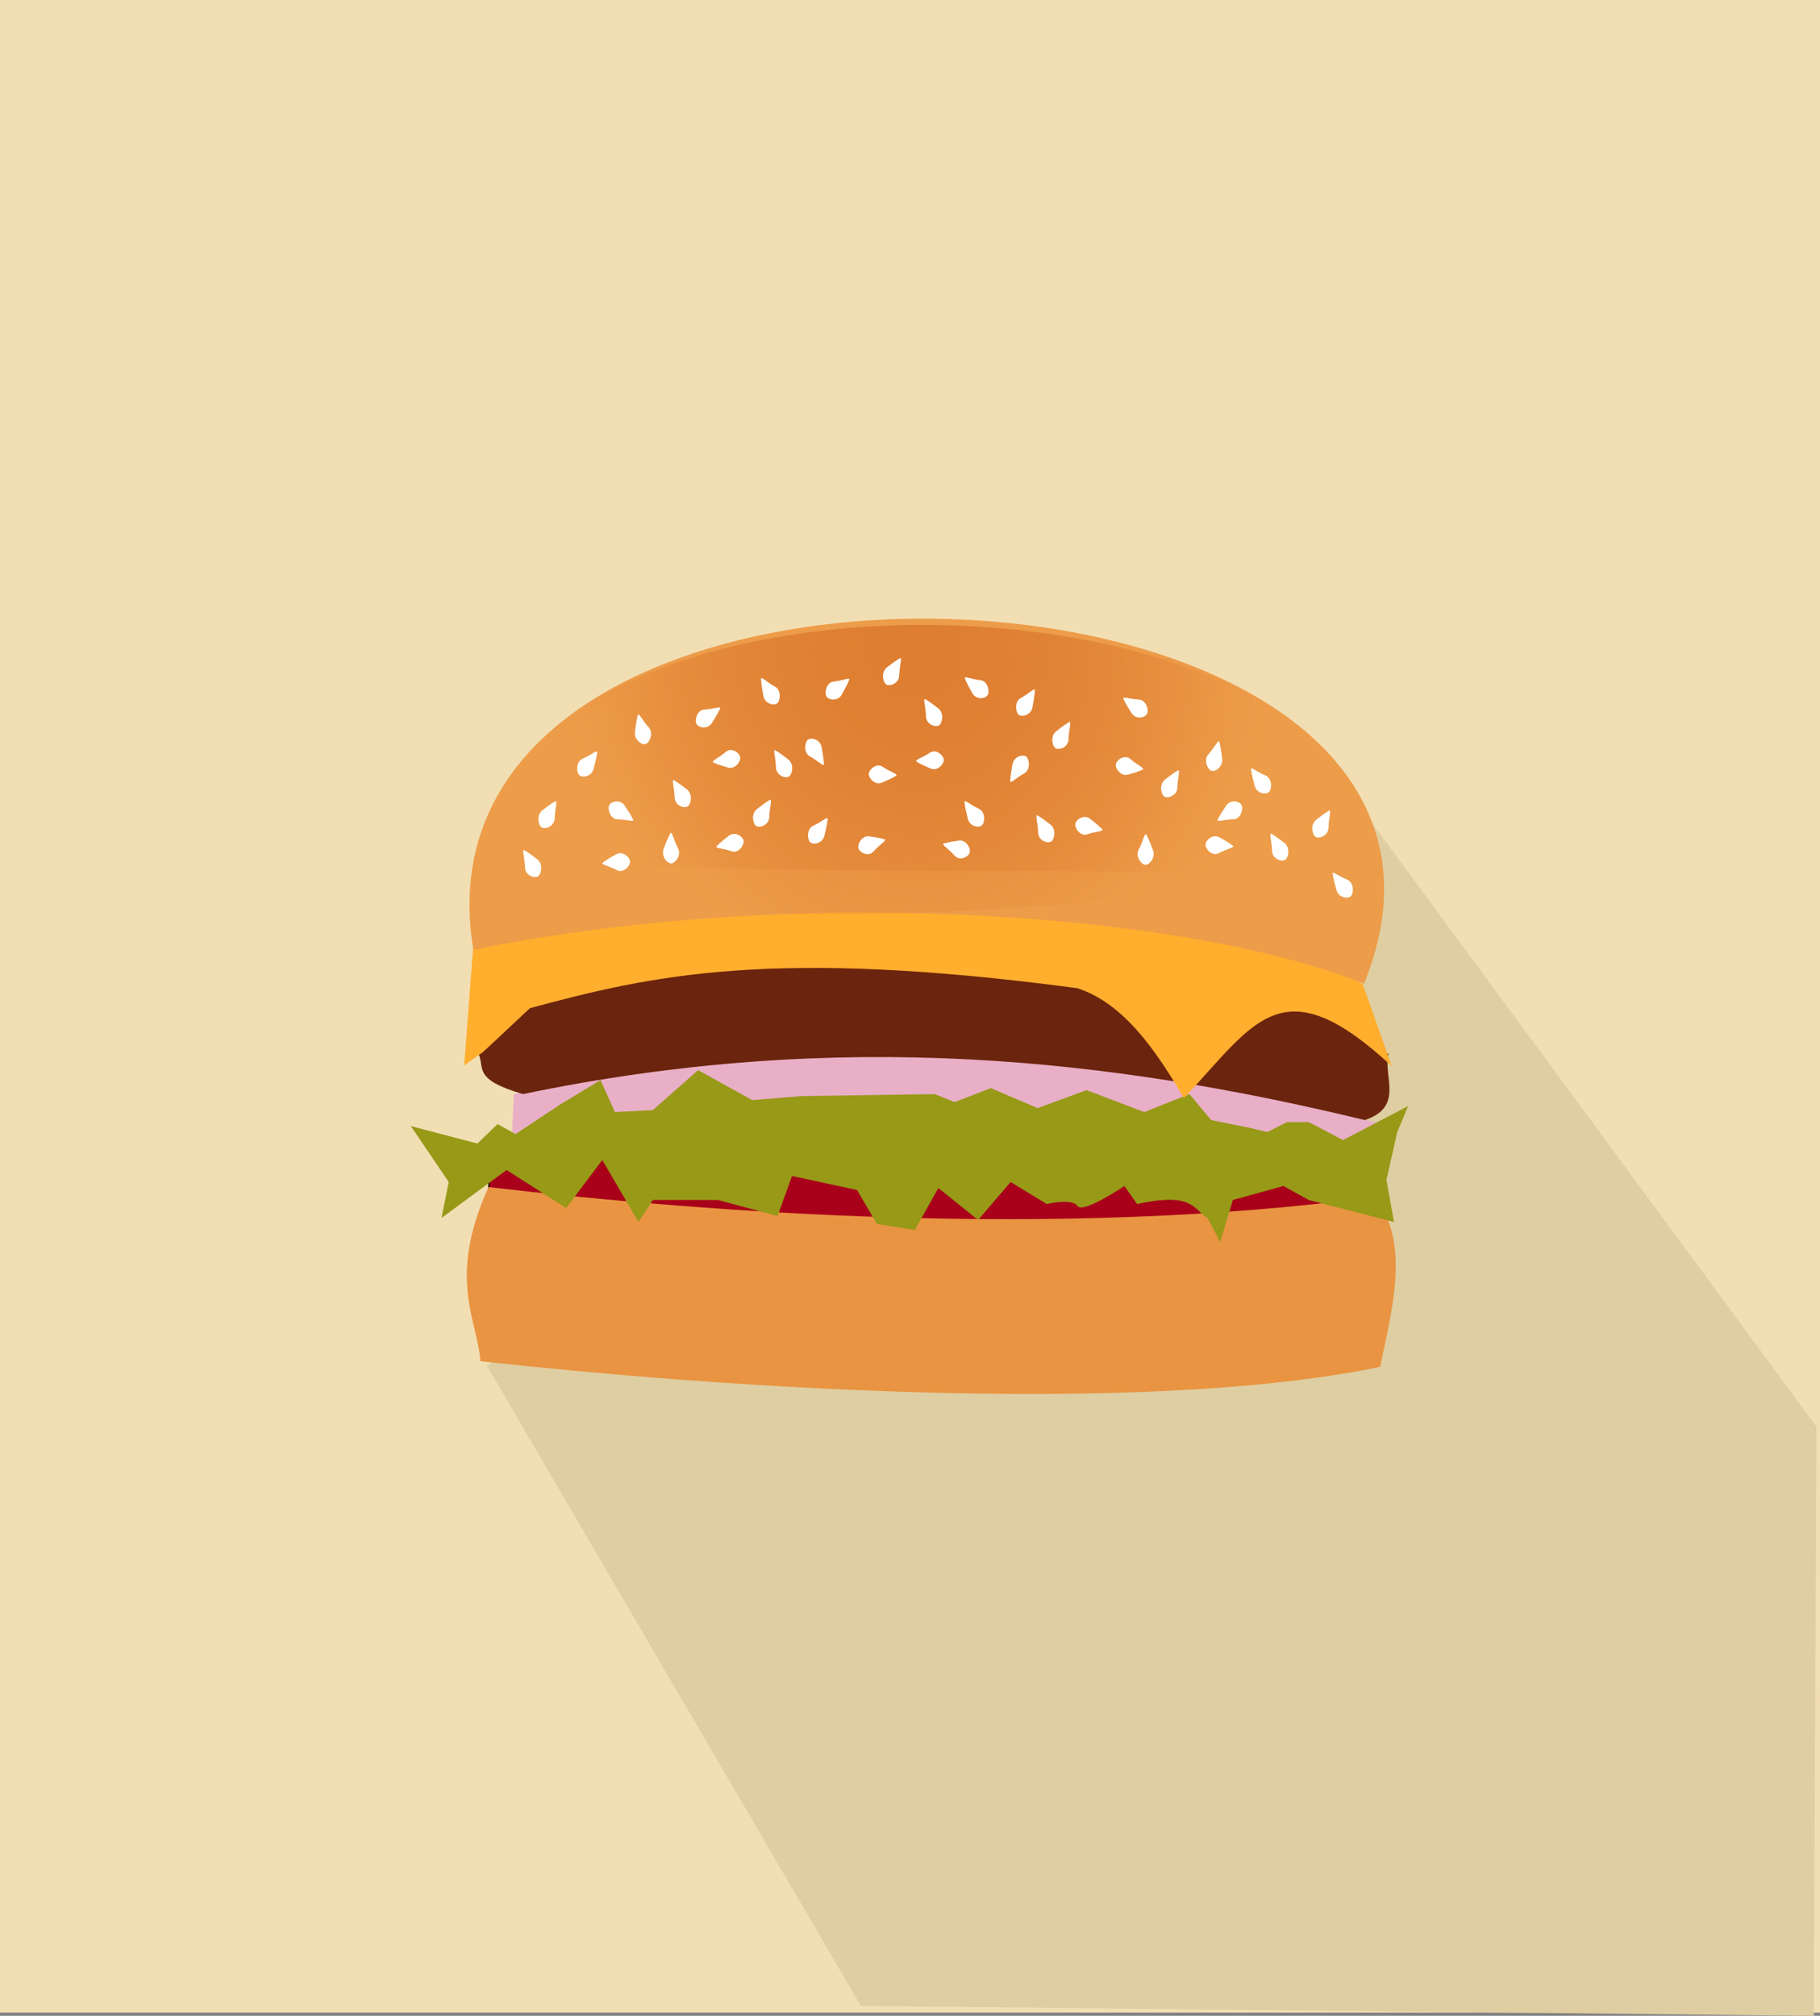 <?xml version="1.0"?>
<svg xmlns="http://www.w3.org/2000/svg" xmlns:xlink="http://www.w3.org/1999/xlink" width="974.002" height="1078.32" viewBox="0 0 974.002 1078.32">
  <rect x="0" y="0" width="974.002" height="1078.32" fill="#808080" stroke="none"/>
  <defs>
    <radialGradient id="b" xlink:href="#a" gradientUnits="userSpaceOnUse" cy="252.55" cx="2009.8" gradientTransform="matrix(-.167 .16 -.165 -.172 2125.9 549.67)" r="361.6"/>
    <radialGradient id="c" xlink:href="#a" gradientUnits="userSpaceOnUse" cy="252.55" cx="2009.8" gradientTransform="matrix(-.185 .175 -.189 -.187 2168.4 524.28)" r="361.6"/>
    <linearGradient id="a">
      <stop offset="0" stop-color="#de7e31"/>
      <stop offset="1" stop-color="#de7e31" stop-opacity="0"/>
    </linearGradient>
  </defs>
  <path fill="#f2deb3" d="M0 0h974.002v1076.606H0z"/>
  <path d="M260.546 730.531l200.167 342.485 509.987 5.304 1.37-315.209-267.343-362.945z" fill="#dfcea2"/>
  <path d="M1634.8 951.45c76.95 3.303 162.59 8.11 240.84 4.379v14.596l-241.33-2.433z" fill="#a9011a" stroke="#000" stroke-width=".341" transform="matrix(1.987 0 0 2.197 -2986.204 -1475.754)"/>
  <path d="M261.462 635c-22.49 49.2-5.652 71.954-4.365 93.162 118.818 13.1 349.169 30.27 481.516 3.022 4.583-23.968 17.86-67.036-3.398-90.84-169.319 22.486-355.29 8.432-473.766-5.343z" fill="#e99442"/>
  <path d="M274.975 585.27l-.967 22.443c139.15-19.177 287.765-25.836 465.062 20.305V601.3c-150.679-42.314-308.253-50.595-464.088-16.03z" fill="#e9afc6"/>
  <path d="M255.5 611.717l-35.65-9.347 20.303 29.923-3.867 19.237 34.807-25.649L303 646.187l19.336-25.65 19.338 33.131 7.734-11.756h34.808l31.906 8.55 7.735-21.374 34.808 7.48 10.635 18.169 20.303 3.206 12.57-22.442 21.27 17.1 17.404-20.306 19.337 11.756s13.536-3.206 16.436 1.068c2.9 4.275 25.138-10.687 25.138-10.687l6.768 9.619c30.059-6.43 29.788 2.614 37.707 7.48l6.768 12.825 6.768-22.442 27.072-7.48 13.536 7.48 45.651 11.756-4.077-22.442 5.801-25.649 5.801-13.893-34.807 18.168-18.37-9.618h-11.603l-10.635 5.343-8.702-2.137-21.27-4.275-11.603-13.893-24.172 9.618-30.939-11.756-26.105 9.619-25.138-10.687-19.337 7.48-10.636-4.274-71.547 1.068-26.105 2.138-29.005-16.03-24.173 21.373-20.303 1.07-7.734-17.1-21.271 12.824-24.173 16.03-9.668-5.343z" fill="#979917"/>
  <path d="M255.699 562.822c4.323 8.194-3.773 14.25 24.172 22.442 170.648-35.467 315.804-18.675 450.556 13.893 21.092-7.085 9.773-23.127 12.569-35.267-96.814-77.977-463.671-113.174-487.3-1.069z" fill="#6b240d"/>
  <path d="M253.513 502.835l-5.1 67.034 10.057-7.052 25.138-23.511c65.11-17.58 129.748-32.432 292.952-10.687 25.058 8.147 42.227 33.65 57.044 58.779 37.947-40.26 52.217-71.67 111.187-17.1l-15.47-43.816c-175.125-107.757-456.437-48.176-475.812-23.648z" fill="#ffae2e"/>
  <path d="M253.314 508.04c178.58-36.139 386.091-18.594 476.668 18.169 98.916-243.002-518.697-270.59-476.668-18.168z" fill="#ed9c49"/>
  <path d="M1630.2 881.97c79.337 25.195 191.54 3.52 239.87 6.098 15.234-77.716-224.07-90.818-239.87-6.098z" fill="url(#b)" transform="matrix(1.987 0 0 2.197 -2986.204 -1475.754)"/>
  <path d="M1630.2 880.27c78.098 6.12 191.91 1.202 240.55 5.919 15.277-75.431-224.72-88.148-240.55-5.919z" fill="url(#c)" transform="matrix(1.987 0 0 2.197 -2986.204 -1475.754)"/>
  <path d="M388.244 402.3c3.152-2.795 7.503.416 7.878 2.705.374 2.289-2.599 6.659-6.52 5.584-1.5-.411-5.817-1.682-7.878-2.705-1.381-.685 2.935-2.404 6.52-5.584zM433.552 404.716c-3.645-1.926-2.916-7.652-1.213-9.018 1.704-1.366 6.556-.301 7.381 4.07.316 1.672 1.153 6.523 1.213 9.02.04 1.672-3.233-1.88-7.38-4.072zM414.674 367.243c3.651 1.913 2.94 7.642 1.24 9.015-1.699 1.372-6.554.324-7.393-4.045-.32-1.67-1.172-6.517-1.24-9.014-.046-1.672 3.24 1.868 7.393 4.044zM481.245 361.225c-.107 4.464-5.135 6.06-6.958 4.897-1.822-1.163-2.918-6.495.358-9.109 1.253-.999 4.92-3.82 6.958-4.897 1.366-.722-.237 4.03-.358 9.109zM497.54 402.695c3.422-2.374 7.41 1.37 7.543 3.691.133 2.321-3.277 6.283-7.06 4.716-1.446-.6-5.602-2.411-7.543-3.69-1.3-.858 3.166-2.015 7.06-4.717zM571.86 395.359c-.106 4.464-5.135 6.06-6.957 4.897-1.823-1.163-2.918-6.495.358-9.109 1.253-.999 4.92-3.82 6.958-4.897 1.365-.722-.237 4.03-.358 9.109zM524.566 363.817c4.026.375 5.177 6.016 4.022 7.96-1.156 1.944-6.035 2.846-8.207-.92-.83-1.44-3.166-5.65-4.022-7.96-.573-1.55 3.626.493 8.207.92zM581.996 446.275c-3.84 1.387-6.89-3.313-6.51-5.6.38-2.289 4.556-5.22 7.883-2.686 1.272.969 4.907 3.84 6.51 5.6 1.073 1.18-3.514 1.107-7.883 2.686zM630.086 421.212c-.108 4.465-5.136 6.06-6.958 4.897-1.823-1.163-2.919-6.495.358-9.109 1.252-.999 4.92-3.82 6.958-4.897 1.365-.722-.237 4.03-.358 9.11zM609.419 374.206c4.038.13 5.47 5.691 4.413 7.703-1.056 2.012-5.883 3.21-8.24-.418-.9-1.387-3.443-5.447-4.413-7.703-.65-1.51 3.645.272 8.24.418zM652.342 456.335c-3.617 1.99-7.251-2.17-7.177-4.495.074-2.324 3.82-5.896 7.446-3.924 1.386.754 5.36 3.01 7.177 4.495 1.217.994-3.33 1.66-7.446 3.924zM710.964 442.738c-.107 4.465-5.135 6.06-6.958 4.897-1.822-1.163-2.918-6.495.359-9.109 1.252-.999 4.919-3.82 6.957-4.897 1.366-.722-.236 4.03-.358 9.11zM677.182 414.798c3.792 1.543 3.548 7.32 1.968 8.855-1.58 1.535-6.502.974-7.692-3.294-.455-1.631-1.697-6.375-1.968-8.854-.18-1.661 3.378 1.539 7.692 3.293zM523.77 432.568c3.754 1.653 3.372 7.42 1.755 8.91-1.617 1.488-6.522.783-7.61-3.519-.416-1.644-1.543-6.422-1.754-8.909-.141-1.666 3.34 1.637 7.61 3.518zM411.693 436.983c-.107 4.465-5.135 6.06-6.957 4.898-1.823-1.163-2.919-6.496.358-9.11 1.252-.999 4.919-3.82 6.957-4.897 1.366-.722-.236 4.03-.358 9.11zM467.533 455.412c-2.81 3.21-7.49.628-8.122-1.591-.631-2.22 1.823-6.967 5.836-6.444 1.534.2 5.96.862 8.122 1.591 1.448.489-2.64 2.792-5.836 6.444zM362.808 453.655c2.038 3.856-1.475 8.142-3.578 8.215-2.103.073-5.577-3.82-4.039-7.95.588-1.58 2.36-6.112 3.579-8.215.816-1.41 1.72 3.562 4.038 7.95zM347.11 389.011c2.881 3.13.509 8.284-1.503 8.965-2.013.68-6.289-2.07-5.785-6.5.193-1.695.827-6.582 1.503-8.965.454-1.597 2.506 2.938 5.785 6.5zM296.834 437.708c-.108 4.464-5.136 6.06-6.958 4.897-1.823-1.163-2.918-6.495.358-9.109 1.252-.999 4.92-3.82 6.958-4.897 1.365-.722-.237 4.03-.358 9.109zM330.616 438.301c-4.04-.002-5.614-5.518-4.61-7.561 1.006-2.044 5.8-3.393 8.248.16.936 1.358 3.582 5.337 4.61 7.561.688 1.49-3.651-.157-8.248-.16zM605.047 406.1c-3.152-2.795-7.503.416-7.877 2.705-.375 2.289 2.598 6.659 6.52 5.584 1.5-.411 5.816-1.682 7.878-2.705 1.38-.685-2.936-2.404-6.521-5.584zM548.015 413.788c3.645-1.926 2.916-7.652 1.213-9.019-1.704-1.366-6.556-.3-7.381 4.072-.316 1.67-1.153 6.521-1.213 9.018-.04 1.673 3.233-1.88 7.38-4.071zM546.425 373.306c-3.651 1.912-2.94 7.641-1.24 9.014 1.699 1.372 6.554.325 7.393-4.044.32-1.67 1.172-6.518 1.24-9.014.045-1.673-3.24 1.868-7.393 4.044zM495.553 383.146c.107 4.465 5.135 6.06 6.957 4.898 1.823-1.163 2.919-6.496-.358-9.11-1.252-.999-4.919-3.82-6.957-4.897-1.366-.722.236 4.03.358 9.11zM472.501 410.251c-3.422-2.374-7.409 1.37-7.542 3.691-.134 2.322 3.276 6.283 7.06 4.716 1.446-.6 5.601-2.411 7.542-3.69 1.3-.857-3.166-2.015-7.06-4.717zM415.27 410.471c.108 4.465 5.136 6.06 6.958 4.897 1.822-1.163 2.918-6.495-.358-9.109-1.253-.999-4.92-3.82-6.958-4.897-1.365-.722.237 4.03.358 9.11zM446.27 364.564c-4.026.375-5.177 6.016-4.021 7.96 1.155 1.944 6.034 2.846 8.206-.92.83-1.44 3.166-5.65 4.022-7.961.573-1.549-3.626.494-8.207.92zM391.424 455.346c3.84 1.388 6.889-3.312 6.51-5.6-.38-2.288-4.556-5.22-7.884-2.685-1.272.968-4.906 3.84-6.509 5.6-1.074 1.18 3.514 1.106 7.883 2.685zM361.02 426.506c.107 4.464 5.135 6.06 6.958 4.897 1.822-1.163 2.918-6.495-.358-9.109-1.253-1-4.92-3.82-6.958-4.897-1.366-.722.237 4.03.358 9.109zM377.116 379.5c-4.039.129-5.47 5.691-4.413 7.703 1.056 2.011 5.883 3.21 8.24-.418.9-1.387 3.443-5.447 4.413-7.703.65-1.511-3.645.271-8.24.418zM330.02 465.406c3.617 1.99 7.251-2.17 7.177-4.494-.074-2.325-3.82-5.896-7.446-3.924-1.386.754-5.36 3.01-7.177 4.494-1.217.995 3.33 1.66 7.446 3.924zM280.936 463.89c.107 4.465 5.135 6.061 6.958 4.898 1.822-1.163 2.918-6.495-.358-9.109-1.253-1-4.92-3.82-6.958-4.897-1.366-.722.237 4.03.358 9.109zM311.936 405.749c-3.791 1.542-3.548 7.318-1.967 8.854 1.58 1.536 6.501.975 7.691-3.293.455-1.632 1.698-6.375 1.968-8.855.181-1.661-3.377 1.539-7.692 3.294zM435.34 441.64c-3.753 1.653-3.37 7.42-1.753 8.909 1.617 1.489 6.522.783 7.61-3.518.415-1.645 1.543-6.422 1.754-8.91.14-1.665-3.34 1.638-7.61 3.519zM555.566 445.286c.107 4.465 5.135 6.06 6.958 4.897 1.822-1.163 2.918-6.495-.358-9.109-1.253-.999-4.92-3.82-6.958-4.897-1.366-.722.236 4.03.358 9.11zM510.854 457.674c2.81 3.21 7.49.628 8.122-1.59.631-2.22-1.823-6.968-5.835-6.445-1.535.2-5.961.862-8.122 1.592-1.448.488 2.639 2.792 5.835 6.444zM609.419 454.402c-2.038 3.856 1.475 8.142 3.578 8.215 2.103.073 5.577-3.82 4.039-7.95-.588-1.58-2.36-6.112-3.579-8.215-.816-1.41-1.72 3.562-4.038 7.95zM646.778 403.354c-2.882 3.13-.51 8.285 1.503 8.965 2.012.681 6.288-2.069 5.784-6.5-.193-1.694-.826-6.582-1.503-8.965-.453-1.596-2.505 2.939-5.784 6.5zM680.759 455.105c.107 4.464 5.135 6.06 6.958 4.897 1.822-1.163 2.918-6.495-.358-9.11-1.253-.998-4.92-3.819-6.958-4.896-1.366-.722.236 4.03.358 9.109zM659.893 438.301c4.04-.002 5.614-5.518 4.61-7.561-1.005-2.044-5.8-3.393-8.248.16-.936 1.358-3.582 5.337-4.609 7.561-.688 1.49 3.65-.157 8.247-.16zM720.9 470.524c3.81 1.485 3.638 7.265 2.077 8.824-1.562 1.56-6.49 1.072-7.732-3.177-.475-1.625-1.776-6.35-2.076-8.825-.202-1.658 3.396 1.488 7.731 3.178z" fill="#fff"/>
</svg>
